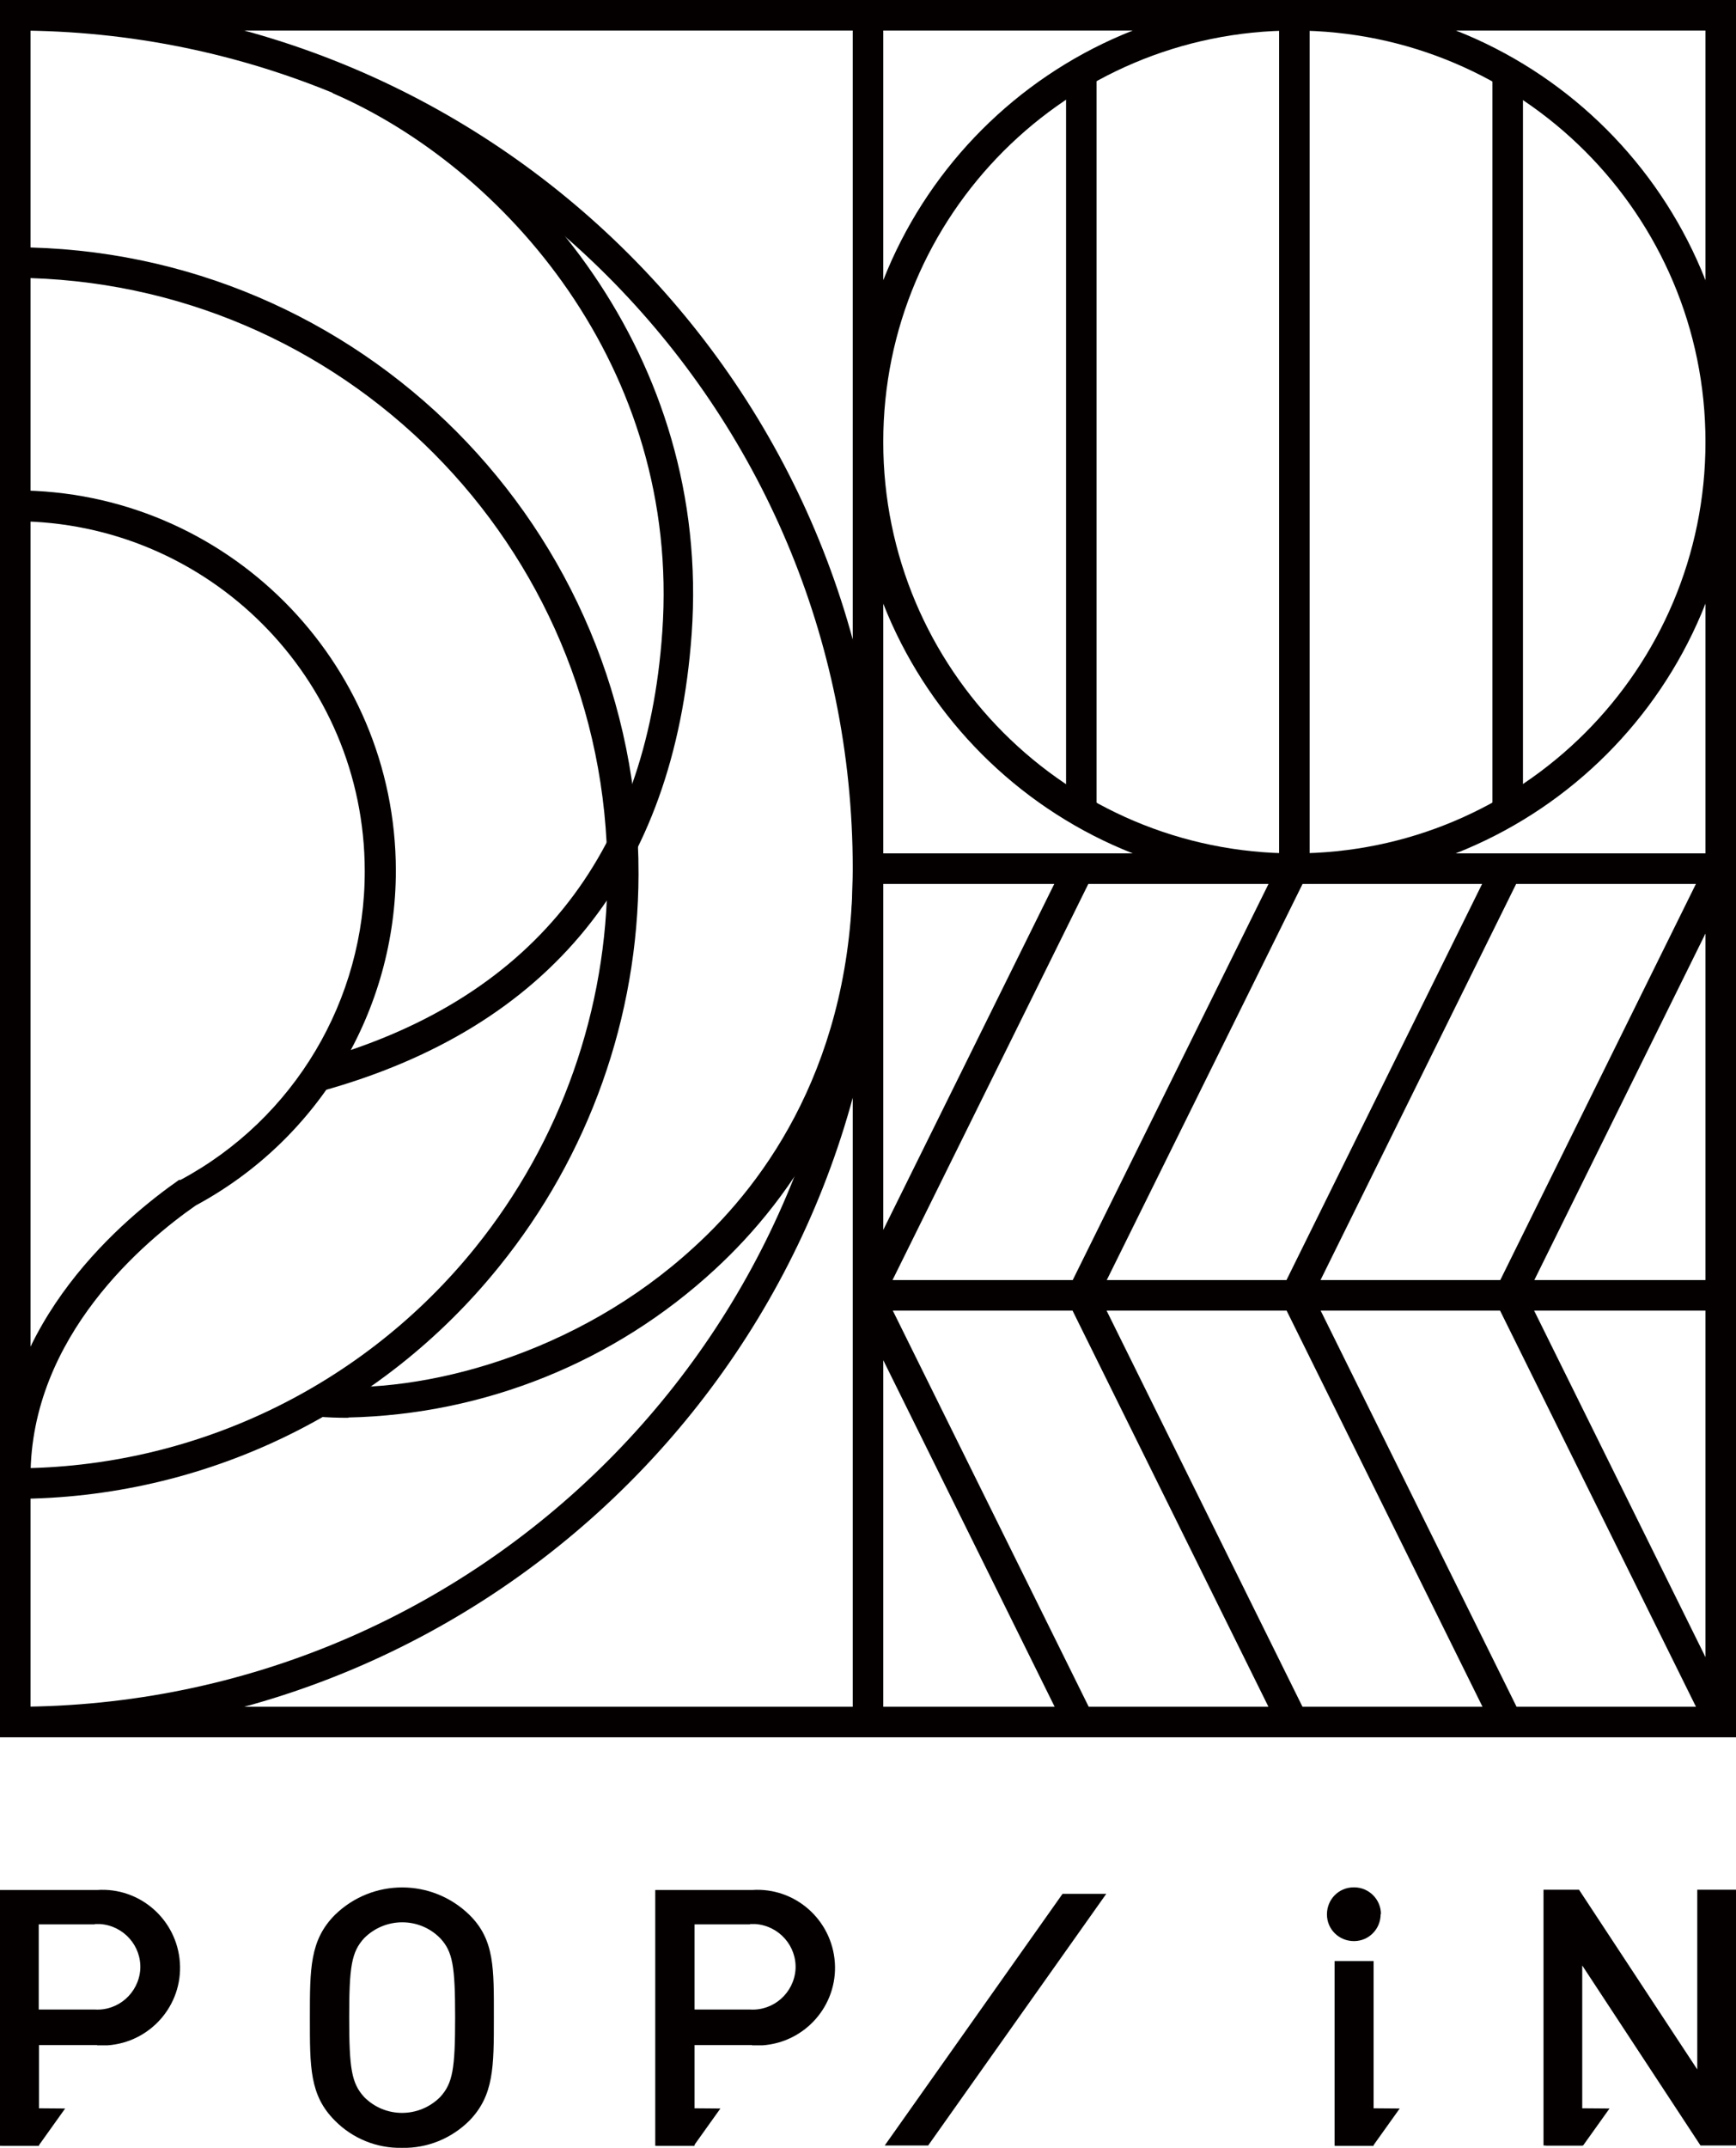 <?xml version="1.0" encoding="UTF-8"?>
<svg id="_レイヤー_2" data-name="レイヤー 2" xmlns="http://www.w3.org/2000/svg" viewBox="0 0 59.16 73.14">
  <defs>
    <style>
      .cls-1 {
        fill: #040000;
      }
    </style>
  </defs>
  <g id="_レイヤー_1-2" data-name="レイヤー 1">
    <g id="_レイヤー_2-2" data-name="レイヤー 2">
      <g id="_レイヤー_1-2" data-name="レイヤー 1-2">
        <path class="cls-1" d="M3.31,69.64h-1.98v3.43H0v-8.71h3.31c1.46-.1,2.72,1.01,2.82,2.47s-1.01,2.72-2.47,2.82c-.12,0-.24,0-.35,0M3.23,65.53h-1.91v2.9h1.91c.8.05,1.49-.56,1.55-1.36.05-.8-.56-1.49-1.36-1.55-.06,0-.12,0-.19,0"/>
        <path class="cls-1" d="M16,72.21c-.61.61-1.44.95-2.3.93-.86.02-1.69-.32-2.29-.93-.86-.86-.85-1.82-.85-3.5s0-2.64.85-3.5c1.28-1.25,3.31-1.25,4.59,0,.86.85.83,1.82.83,3.5s0,2.64-.83,3.5M15,66c-.71-.72-1.87-.72-2.59,0,0,0,0,0,0,0-.43.47-.51.96-.51,2.7s.08,2.24.51,2.71c.71.72,1.87.72,2.59,0,0,0,0,0,0,0,.43-.47.51-.96.51-2.71s-.08-2.24-.51-2.7"/>
        <path class="cls-1" d="M25.63,69.64h-1.96v3.43h-1.34v-8.71h3.3c1.46-.1,2.72,1.01,2.82,2.47s-1.01,2.72-2.47,2.82c-.12,0-.24,0-.35,0M25.56,65.53h-1.89v2.9h1.89c.8.05,1.49-.56,1.55-1.36.05-.8-.56-1.49-1.36-1.55-.06,0-.12,0-.19,0"/>
        <rect class="cls-1" x="45.48" y="66.78" width="1.33" height="6.29"/>
        <polygon class="cls-1" points="57.95 73.06 53.92 66.93 53.92 73.06 52.6 73.06 52.6 64.35 53.81 64.35 57.84 70.47 57.84 64.35 59.16 64.35 59.16 73.06 57.95 73.06"/>
        <path class="cls-1" d="M47.05,65.18c0,.51-.4.92-.91.92-.51,0-.92-.4-.92-.91,0-.51.4-.92.91-.92,0,0,.01,0,.02,0,.5,0,.91.41.91.91h0"/>
        <polygon class="cls-1" points="24.55 71.8 23.27 71.79 22.37 73.06 23.65 73.06 24.55 71.8"/>
        <polygon class="cls-1" points="47.7 71.8 46.42 71.79 45.52 73.06 46.8 73.06 47.7 71.8"/>
        <polygon class="cls-1" points="54.85 71.8 53.57 71.79 52.67 73.06 53.95 73.06 54.85 71.8"/>
        <polygon class="cls-1" points="2.22 71.8 .95 71.79 .05 73.06 1.32 73.06 2.22 71.8"/>
        <polygon class="cls-1" points="30.15 73.06 31.63 73.06 37.7 64.49 36.21 64.49 30.15 73.06"/>
        <path class="cls-1" d="M10.98,37.15l-.28-1.01c7.34-2.02,11.34-6.95,11.87-14.63.63-8.99-5.38-15.81-11.24-18.34l.41-.95c6.17,2.67,12.51,9.88,11.83,19.38-.59,8.16-4.82,13.4-12.63,15.56"/>
        <path class="cls-1" d="M11.87,48.28c-.36,0-.7-.01-1.03-.04l.08-1.04c3.46.29,8.74-1.06,12.73-4.73,2.47-2.24,5.41-6.35,5.41-12.89h1.04c0,6.92-3.12,11.24-5.74,13.65-3.41,3.15-7.85,4.94-12.49,5.04"/>
        <path class="cls-1" d="M.52,59.16v-1.04c15.76,0,28.54-12.78,28.54-28.54S16.28,1.04.52,1.04V0c16.34,0,29.58,13.24,29.58,29.58S16.86,59.16.52,59.16"/>
        <path class="cls-1" d="M.52,51.04v-1.04c6.09-.01,11.86-2.78,15.68-7.52,2.91-3.61,4.5-8.11,4.5-12.75-.02-11.15-9.03-20.2-20.19-20.27v-1.04c11.76.03,21.28,9.59,21.25,21.35-.01,4.87-1.69,9.58-4.75,13.36-4.02,4.99-10.08,7.9-16.49,7.91"/>
        <path class="cls-1" d="M1.04,50.29H0c0-5.32,4.27-8.83,6.1-10.11h.05c3.88-2.08,6.29-6.13,6.28-10.53-.01-6.56-5.33-11.88-11.89-11.9v-1.05c7.15,0,12.94,5.8,12.95,12.94,0,4.77-2.62,9.15-6.82,11.41-1.71,1.19-5.63,4.44-5.63,9.24"/>
        <rect class="cls-1" x="29.06" y=".52" width="1.04" height="58.12"/>
        <rect class="cls-1" x="50.86" y="2.47" width="1.04" height="25.17"/>
        <rect class="cls-1" x="43.59" y=".52" width="1.04" height="29.06"/>
        <rect class="cls-1" x="36.33" y="2.47" width="1.04" height="25.17"/>
        <rect class="cls-1" x="47.24" y="43.28" width="1.04" height="16.21" transform="translate(-17.83 26.51) rotate(-26.33)"/>
        <rect class="cls-1" x="39.65" y="36.33" width="16.21" height="1.04" transform="translate(-6.44 63.33) rotate(-63.7)"/>
        <rect class="cls-1" x="54.52" y="43.27" width="1.04" height="16.21" transform="translate(-17.08 29.74) rotate(-26.33)"/>
        <rect class="cls-1" x="46.94" y="36.32" width="16.21" height="1.04" transform="translate(-2.37 69.86) rotate(-63.7)"/>
        <rect class="cls-1" x="39.95" y="43.27" width="1.04" height="16.21" transform="translate(-18.59 23.28) rotate(-26.33)"/>
        <rect class="cls-1" x="32.36" y="36.33" width="16.21" height="1.04" transform="translate(-10.5 56.78) rotate(-63.68)"/>
        <rect class="cls-1" x="32.66" y="43.27" width="1.04" height="16.21" transform="translate(-19.34 20.05) rotate(-26.33)"/>
        <rect class="cls-1" x="25.07" y="36.32" width="16.21" height="1.04" transform="translate(-14.56 50.25) rotate(-63.68)"/>
        <rect class="cls-1" x="29.58" y="43.59" width="29.06" height="1.04"/>
        <path class="cls-1" d="M59.16,59.16H0V0h59.16v59.16ZM1.04,58.12h57.08V1.04H1.04v57.08Z"/>
        <rect class="cls-1" x="29.58" y="29.06" width="29.06" height="1.04"/>
        <path class="cls-1" d="M44.11,30.1c-8.31,0-15.05-6.74-15.05-15.05S35.8,0,44.11,0s15.05,6.74,15.05,15.05c0,8.31-6.74,15.04-15.05,15.05M44.11,1.04c-7.74,0-14.01,6.27-14.01,14.01s6.27,14.01,14.01,14.01,14.01-6.27,14.01-14.01h0c0-7.73-6.27-14-14.01-14.01"/>
      </g>
    </g>
  </g>
</svg>